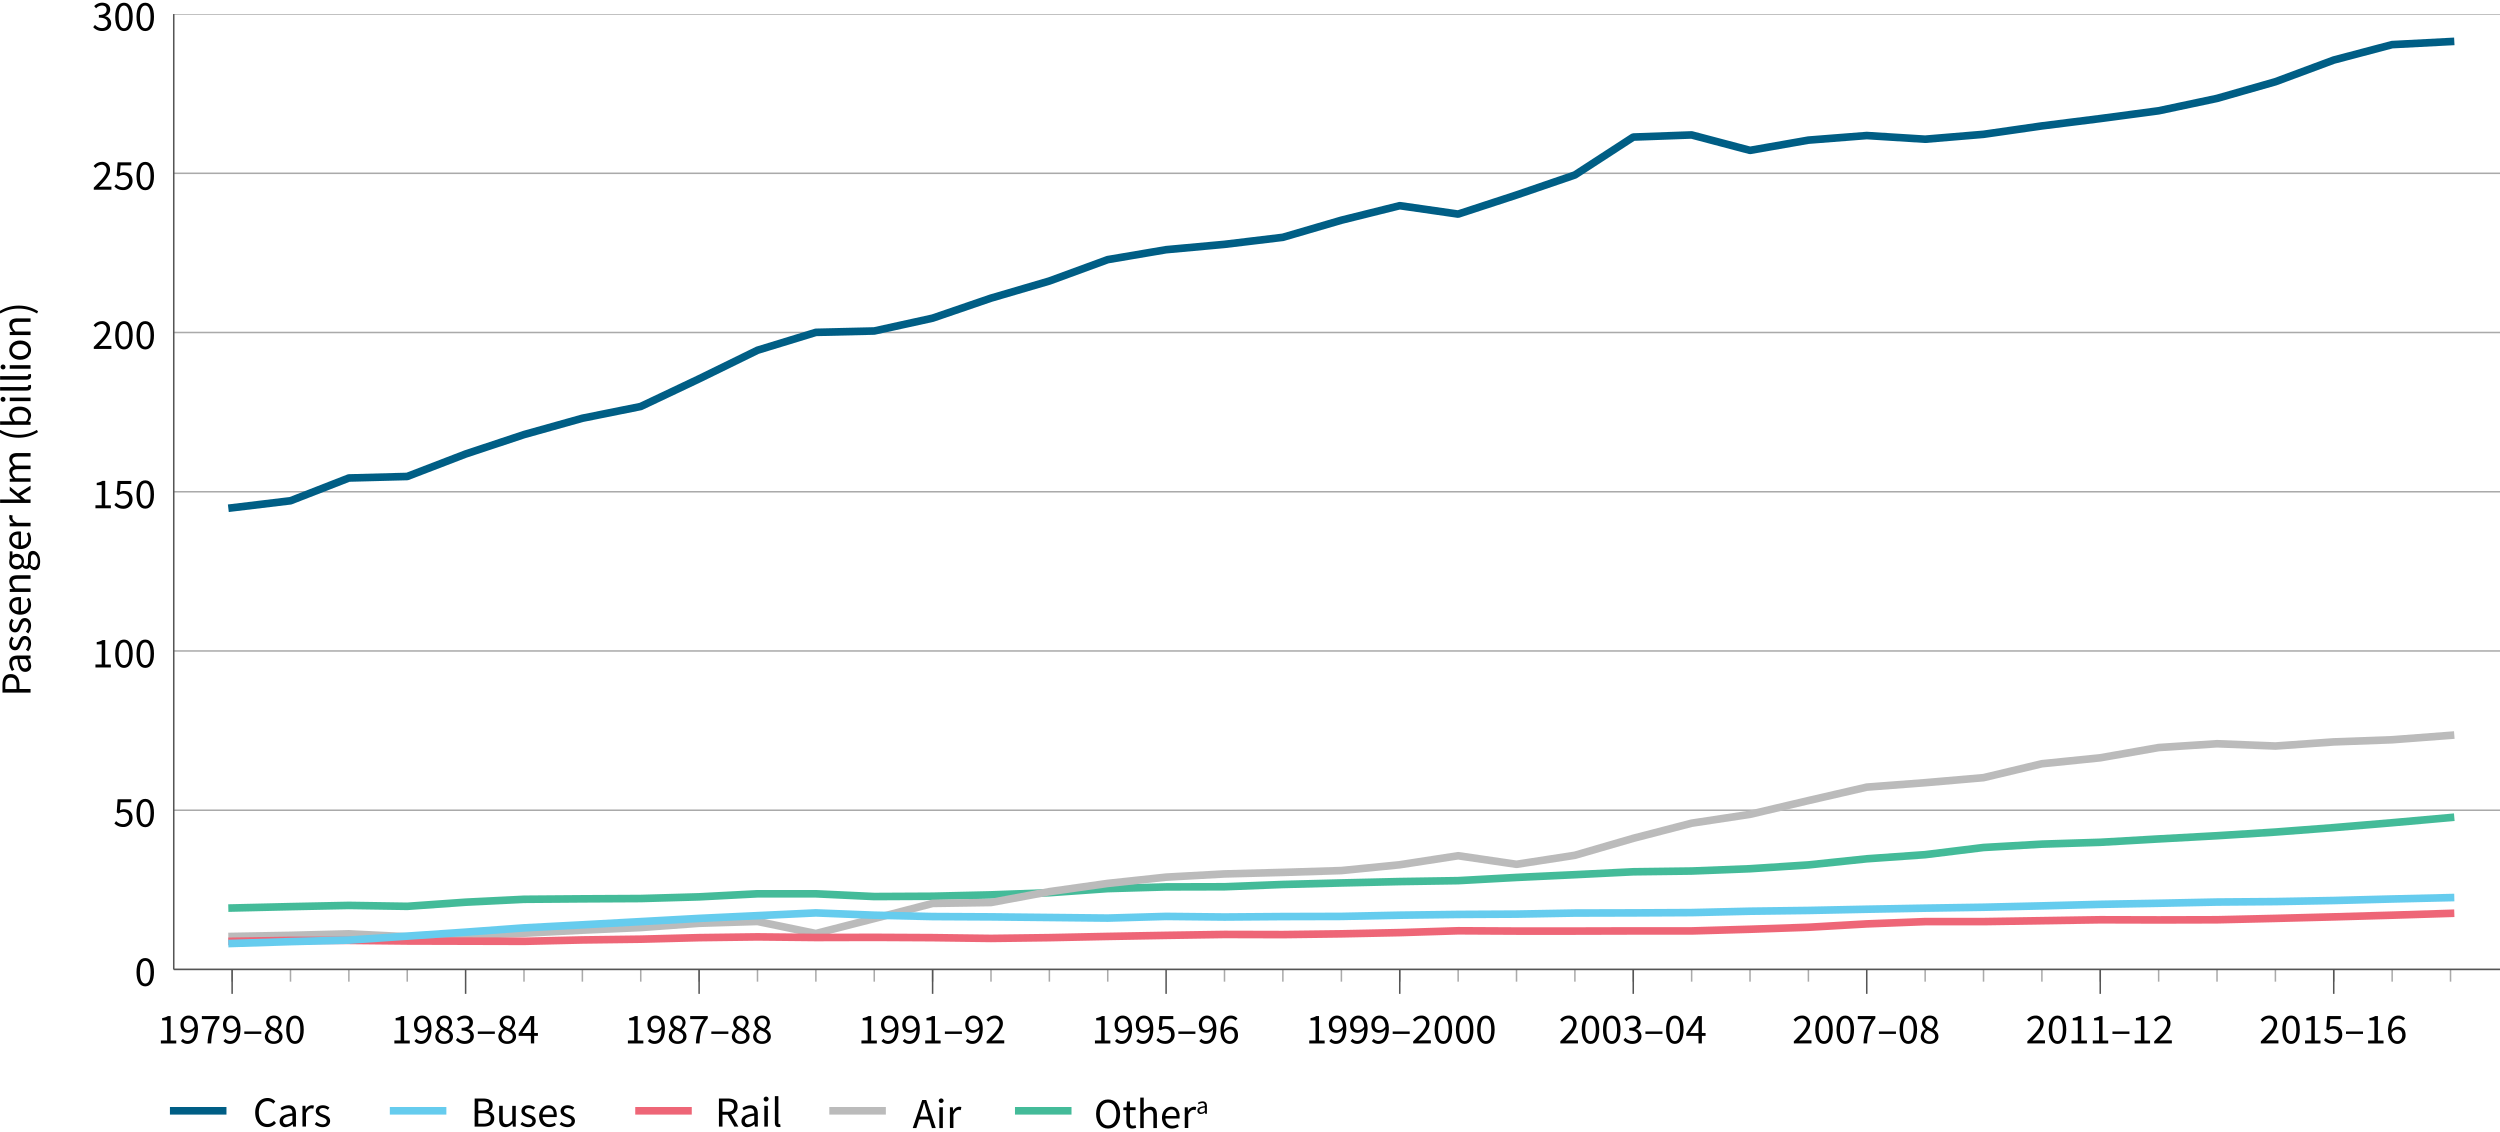 <svg xmlns="http://www.w3.org/2000/svg" xmlns:xlink="http://www.w3.org/1999/xlink" viewBox="0 0 1636 741">
  <defs>
    <clipPath id="a">
      <polyline points="113.7 9.2 1638 9.2 1638 634.4 113.7 634.4 113.7 9.2" fill="none"/>
    </clipPath>
  </defs>
  <rect width="1636" height="741" fill="#fff"/>
  <g clip-path="url(#a)">
    <g>
      <path d="M113.7,634.4H1638M113.7,530.2H1638M113.7,426H1638M113.7,321.8H1638M113.7,217.6H1638M113.7,113.4H1638M113.7,9.2H1638" fill="none" stroke="#aaa" stroke-linecap="square" stroke-linejoin="bevel"/>
      <polyline points="151.9 594.2 190.1 593.3 228.3 592.5 266.5 593.1 304.7 590.4 342.9 588.5 381.1 588.2 419.3 588 457.5 586.9 495.7 584.9 533.9 584.9 572.1 586.7 610.3 586.5 648.5 585.6 686.7 584.2 724.9 581.5 763.1 580.4 801.3 580.3 839.5 578.8 877.8 577.8 916 576.9 954.2 576.3 992.4 574.2 1030.6 572.4 1068.8 570.5 1107 570 1145.2 568.5 1183.4 566 1221.6 562 1259.8 559.3 1298 554.6 1336.2 552.4 1374.4 551.2 1412.6 549 1450.8 546.9 1489 544.5 1527.2 541.6 1565.4 538.4 1603.6 535" fill="none" stroke="#4b9" stroke-linecap="square" stroke-linejoin="bevel" stroke-width="5"/>
      <polyline points="151.9 612.8 190.1 612.1 228.3 611.1 266.5 613 304.7 612.2 342.9 610.7 381.1 608.7 419.3 607 457.5 604.2 495.7 603 533.9 610.9 572.1 601.1 610.3 591.2 648.5 590.6 686.7 583.5 724.9 578.1 763.1 574 801.3 571.9 839.5 570.9 877.8 569.7 916 565.9 954.2 560 992.4 565.6 1030.6 559.7 1068.8 548.6 1107 538.7 1145.2 532.9 1183.4 523.9 1221.6 515.1 1259.8 512.2 1298 508.9 1336.2 499.8 1374.4 495.9 1412.6 489.2 1450.8 486.7 1489 488.2 1527.2 485.5 1565.4 484.1 1603.6 481.2" fill="none" stroke="#bbb" stroke-linecap="square" stroke-linejoin="bevel" stroke-width="5"/>
    </g>
  </g>
  <path d="M113.7,726.9h32" fill="none" stroke="#005e85" stroke-linecap="square" stroke-linejoin="bevel" stroke-width="5"/>
  <g style="isolation: isolate">
    <path d="M167,728.06c0-5.91,3.47-9.53,8.15-9.53a6.71,6.71,0,0,1,5,2.27l-1.26,1.51a5,5,0,0,0-3.75-1.73c-3.47,0-5.77,2.85-5.77,7.42s2.21,7.53,5.68,7.53a5.54,5.54,0,0,0,4.26-2.07l1.29,1.45a7.12,7.12,0,0,1-5.63,2.66C170.42,737.57,167,734.05,167,728.06Z"/>
    <path d="M183,733.71c0-3,2.55-4.45,8.34-5.1,0-1.73-.56-3.41-2.8-3.41a7.5,7.5,0,0,0-4.06,1.45l-.89-1.59a10.11,10.11,0,0,1,5.35-1.77c3.33,0,4.73,2.22,4.73,5.61v8.34h-1.91l-.19-1.63h-.09a7.21,7.21,0,0,1-4.5,2A3.7,3.7,0,0,1,183,733.71Zm8.34.2v-3.78c-4.53.56-6.1,1.68-6.1,3.41a2.11,2.11,0,0,0,2.41,2.19C189,735.73,190,735.08,191.33,733.91Z"/>
    <path d="M197.94,723.63h1.91l.19,2.46h.09a4.66,4.66,0,0,1,3.86-2.8,3.49,3.49,0,0,1,1.46.28l-.45,2a3.84,3.84,0,0,0-1.32-.22c-1.15,0-2.52.84-3.44,3.13v8.74h-2.3Z"/>
    <path d="M206,735.7l1.15-1.54a6.14,6.14,0,0,0,4,1.62c1.79,0,2.68-.95,2.68-2.13,0-1.4-1.62-2-3.1-2.57-1.94-.7-4.06-1.63-4.06-3.92s1.73-3.87,4.67-3.87a6.8,6.8,0,0,1,4.23,1.54l-1.09,1.46a5.08,5.08,0,0,0-3.11-1.2c-1.71,0-2.49.92-2.49,2,0,1.28,1.48,1.76,3,2.35,2,.73,4.14,1.54,4.14,4.11,0,2.22-1.76,4.06-5,4.06A8.23,8.23,0,0,1,206,735.7Z"/>
  </g>
  <path d="M257.6,726.9h32" fill="none" stroke="#6ce" stroke-linecap="square" stroke-linejoin="bevel" stroke-width="5"/>
  <g style="isolation: isolate">
    <path d="M310.62,718.87h5.46c3.73,0,6.3,1.26,6.3,4.48a4,4,0,0,1-2.68,4v.12a4.22,4.22,0,0,1,3.75,4.39c0,3.62-2.86,5.38-7,5.38h-5.86Zm5,7.81c3.14,0,4.43-1.15,4.43-3,0-2.13-1.46-2.94-4.31-2.94H313v6Zm.48,8.71c3.16,0,5-1.15,5-3.61,0-2.27-1.79-3.3-5-3.3H313v6.91Z"/>
    <path d="M326.67,732.25v-8.62H329V732c0,2.54.76,3.64,2.55,3.64,1.4,0,2.38-.7,3.67-2.3v-9.66h2.29v13.61h-1.9l-.2-2.13h-.08a5.75,5.75,0,0,1-4.48,2.46C328,737.57,326.67,735.73,326.67,732.25Z"/>
    <path d="M340.58,735.7l1.15-1.54a6.14,6.14,0,0,0,4,1.62c1.79,0,2.68-.95,2.68-2.13,0-1.4-1.62-2-3.1-2.57-1.94-.7-4.06-1.63-4.06-3.92s1.73-3.87,4.67-3.87a6.8,6.8,0,0,1,4.23,1.54l-1.09,1.46a5.08,5.08,0,0,0-3.11-1.2c-1.71,0-2.49.92-2.49,2,0,1.28,1.48,1.76,3,2.35,2,.73,4.15,1.54,4.15,4.11,0,2.22-1.77,4.06-5,4.06A8.23,8.23,0,0,1,340.58,735.7Z"/>
    <path d="M352.82,730.46c0-4.45,3-7.17,6.1-7.17,3.47,0,5.43,2.5,5.43,6.39a8.35,8.35,0,0,1-.08,1.31h-9.18c.16,2.89,1.93,4.74,4.53,4.74a6.11,6.11,0,0,0,3.39-1.07l.81,1.51a8.05,8.05,0,0,1-4.48,1.4C355.7,737.57,352.82,734.91,352.82,730.46Zm9.52-1.12c0-2.74-1.23-4.23-3.36-4.23-1.91,0-3.64,1.54-3.92,4.23Z"/>
    <path d="M366.2,735.7l1.15-1.54a6.13,6.13,0,0,0,4,1.62c1.8,0,2.69-.95,2.69-2.13,0-1.4-1.62-2-3.11-2.57-1.93-.7-4.06-1.63-4.06-3.92s1.74-3.87,4.68-3.87a6.8,6.8,0,0,1,4.23,1.54l-1.09,1.46a5.08,5.08,0,0,0-3.11-1.2c-1.71,0-2.49.92-2.49,2,0,1.28,1.48,1.76,3,2.35,2,.73,4.14,1.54,4.14,4.11,0,2.22-1.76,4.06-5,4.06A8.23,8.23,0,0,1,366.2,735.7Z"/>
  </g>
  <path d="M418.2,726.9h32" fill="none" stroke="#e67" stroke-linecap="square" stroke-linejoin="bevel" stroke-width="5"/>
  <g style="isolation: isolate">
    <path d="M470.47,718.87h5.74c3.76,0,6.44,1.35,6.44,5.15a5,5,0,0,1-4.14,5.21l4.68,8h-2.64l-4.42-7.76H472.8v7.76h-2.33Zm5.41,8.71c2.85,0,4.45-1.18,4.45-3.56s-1.6-3.27-4.45-3.27H472.8v6.83Z"/>
    <path d="M485.23,733.71c0-3,2.55-4.45,8.34-5.1,0-1.73-.56-3.41-2.8-3.41a7.5,7.5,0,0,0-4.06,1.45l-.89-1.59a10.11,10.11,0,0,1,5.35-1.77c3.33,0,4.73,2.22,4.73,5.61v8.34H494l-.19-1.63h-.09a7.21,7.21,0,0,1-4.5,2A3.7,3.7,0,0,1,485.23,733.71Zm8.34.2v-3.78c-4.53.56-6.1,1.68-6.1,3.41a2.11,2.11,0,0,0,2.41,2.19C491.19,735.73,492.26,735.08,493.57,733.91Z"/>
    <path d="M499.76,719.35a1.6,1.6,0,1,1,1.6,1.48A1.49,1.49,0,0,1,499.76,719.35Zm.42,4.28h2.3v13.61h-2.3Z"/>
    <path d="M507.07,734.49V717.3h2.3v17.36c0,.73.3,1,.64,1a1.77,1.77,0,0,0,.5-.06l.31,1.74a3.1,3.1,0,0,1-1.31.22C507.77,737.57,507.07,736.48,507.07,734.49Z"/>
  </g>
  <path d="M545.2,726.9h32" fill="none" stroke="#bbb" stroke-linecap="square" stroke-linejoin="bevel" stroke-width="5"/>
  <g style="isolation: isolate">
    <path d="M603.51,719.83h2.63l6.22,18.37h-2.49l-1.74-5.6h-6.69l-1.77,5.6h-2.38ZM602,730.72h5.51l-.87-2.8c-.67-2-1.26-4.06-1.84-6.19h-.12c-.56,2.13-1.14,4.15-1.82,6.19Z"/>
    <path d="M614.32,720.31a1.6,1.6,0,0,1,3.19,0,1.6,1.6,0,0,1-3.19,0Zm.42,4.28H617V738.2h-2.29Z"/>
    <path d="M621.63,724.59h1.9l.2,2.46h.08a4.64,4.64,0,0,1,3.86-2.8,3.49,3.49,0,0,1,1.46.28l-.45,2a3.78,3.78,0,0,0-1.31-.23c-1.15,0-2.52.84-3.45,3.14v8.74h-2.29Z"/>
  </g>
  <path d="M666.7,726.9h32" fill="none" stroke="#4b9" stroke-linecap="square" stroke-linejoin="bevel" stroke-width="5"/>
  <g style="isolation: isolate">
    <path d="M717.28,728.93c0-5.88,3.22-9.44,7.84-9.44s7.87,3.59,7.87,9.44-3.25,9.6-7.87,9.6S717.28,734.84,717.28,728.93Zm13.27,0c0-4.57-2.15-7.39-5.43-7.39s-5.43,2.82-5.43,7.39,2.16,7.56,5.43,7.56S730.55,733.52,730.55,728.93Z"/>
    <path d="M737.11,734v-7.54h-2v-1.73l2.13-.14.28-3.81h1.93v3.81h3.67v1.87h-3.67V734c0,1.68.53,2.64,2.1,2.64a4.89,4.89,0,0,0,1.54-.37l.45,1.74a8.48,8.48,0,0,1-2.52.5C738.09,738.53,737.11,736.68,737.11,734Z"/>
    <path d="M746.18,718.26h2.29v5.43l-.08,2.8a6.52,6.52,0,0,1,4.54-2.24c2.85,0,4.14,1.85,4.14,5.32v8.63h-2.3v-8.32c0-2.55-.78-3.64-2.57-3.64-1.4,0-2.35.73-3.73,2.1v9.86h-2.29Z"/>
    <path d="M760.4,731.42c0-4.45,3-7.17,6.1-7.17,3.48,0,5.44,2.49,5.44,6.39a8.24,8.24,0,0,1-.09,1.31h-9.18c.17,2.89,1.93,4.73,4.53,4.73a6.18,6.18,0,0,0,3.39-1.06l.81,1.51a8.05,8.05,0,0,1-4.48,1.4C763.28,738.53,760.4,735.87,760.4,731.42Zm9.52-1.12c0-2.74-1.23-4.23-3.36-4.23-1.9,0-3.64,1.54-3.92,4.23Z"/>
    <path d="M775.3,724.59h1.9l.2,2.46h.08a4.64,4.64,0,0,1,3.86-2.8,3.49,3.49,0,0,1,1.46.28l-.45,2a3.78,3.78,0,0,0-1.31-.23c-1.15,0-2.52.84-3.45,3.14v8.74H775.3Z"/>
    <path d="M783.57,726.81c0-1.73,1.48-2.59,4.86-3,0-1-.33-2-1.63-2a4.34,4.34,0,0,0-2.37.85l-.52-.93a5.89,5.89,0,0,1,3.12-1c1.94,0,2.76,1.29,2.76,3.27v4.86h-1.11l-.12-1h0a4.18,4.18,0,0,1-2.63,1.15A2.16,2.16,0,0,1,783.57,726.81Zm4.86.12v-2.2c-2.64.32-3.56,1-3.56,2s.62,1.27,1.41,1.27A3.2,3.2,0,0,0,788.43,726.93Z"/>
  </g>
  <g>
    <path d="M151.9,634.4v8m38.2-8v8m38.2-8v8m38.2-8v8m76.4-8v8m38.2-8v8m38.2-8v8m38.2-8v8m38.2-8v8m38.2-8v8m38.2-8v8m38.2-8v8m38.2-8v8m38.2-8v8m38.2-8v8m76.4-8v8m38.2-8v8m38.3-8v8m38.2-8v8m38.2-8v8m38.2-8v8m38.2-8v8m38.2-8v8m38.2-8v8m38.2-8v8m38.2-8v8m76.4-8v8m38.2-8v8m38.2-8v8m38.2-8v8m38.2-8v8m38.2-8v8m38.2-8v8m38.2-8v8m38.2-8v8m38.2-8v8" fill="none" stroke="#aaa" stroke-linejoin="bevel"/>
    <path d="M151.9,634.4v16m152.8-16v16m152.8-16v16m152.8-16v16m152.8-16v16m152.9-16v16m152.8-16v16m152.8-16v16m152.8-16v16m152.8-16v16" fill="none" stroke="#555" stroke-linejoin="bevel"/>
  </g>
  <g clip-path="url(#a)">
    <g>
      <polyline points="151.9 616 190.1 615.4 228.3 615.4 266.5 615.8 304.7 615.9 342.9 616 381.1 615.1 419.3 614.6 457.5 613.6 495.7 613.1 533.9 613.5 572.1 613.4 610.3 613.6 648.5 614.1 686.7 613.6 724.9 612.8 763.1 612.1 801.3 611.5 839.5 611.6 877.8 611.1 916 610.3 954.2 609.1 992.4 609.3 1030.6 609.3 1068.8 609.2 1107 609.2 1145.2 608.1 1183.4 606.8 1221.6 604.6 1259.8 603.1 1298 603.1 1336.2 602.5 1374.4 601.9 1412.6 602 1450.8 601.9 1489 601 1527.2 600 1565.4 598.9 1603.6 597.7" fill="none" stroke="#e67" stroke-linecap="square" stroke-linejoin="bevel" stroke-width="5"/>
      <polyline points="151.9 617.4 190.1 616.2 228.3 615.2 266.5 612.6 304.7 610 342.9 607.2 381.1 605.2 419.3 603.1 457.5 601 495.7 599.2 533.9 597.4 572.1 598.9 610.3 599.8 648.5 600 686.7 600.4 724.9 600.8 763.1 599.7 801.3 600.1 839.5 599.8 877.8 599.7 916 598.9 954.2 598.4 992.4 598.2 1030.6 597.5 1068.8 597.4 1107 597.2 1145.2 596.3 1183.4 595.8 1221.6 595 1259.8 594.3 1298 593.7 1336.2 592.8 1374.4 591.8 1412.6 591.1 1450.8 590.3 1489 590 1527.2 589.3 1565.4 588.3 1603.6 587.4" fill="none" stroke="#6ce" stroke-linecap="square" stroke-linejoin="bevel" stroke-width="5"/>
      <polyline points="151.9 332.3 190.1 327.7 228.3 312.8 266.5 311.8 304.7 297.1 342.9 284.4 381.1 273.7 419.3 266 457.5 247.9 495.7 229.2 533.9 217.5 572.1 216.6 610.3 208.2 648.5 195.1 686.7 183.9 724.9 169.9 763.1 163.4 801.3 159.9 839.5 155.3 877.8 144.1 916 134.6 954.2 140.1 992.4 127.6 1030.6 114.5 1068.8 89.7 1107 88.3 1145.2 98.4 1183.4 91.7 1221.6 88.7 1259.8 91.1 1298 87.9 1336.2 82.4 1374.4 77.6 1412.6 72.5 1450.8 64.4 1489 53.5 1527.2 39.3 1565.4 29.2 1603.6 27.2" fill="none" stroke="#005e85" stroke-linecap="square" stroke-linejoin="bevel" stroke-width="5"/>
    </g>
  </g>
  <g>
    <path d="M113.7,634.4V9.2" fill="none" stroke="#555" stroke-linejoin="bevel"/>
    <path d="M113.7,634.4H1638" fill="none" stroke="#555" stroke-linejoin="bevel"/>
  </g>
  <g style="isolation: isolate">
    <path d="M89.32,636.15c0-6,2.15-9.21,5.74-9.21s5.71,3.22,5.71,9.21-2.16,9.33-5.71,9.33S89.32,642.14,89.32,636.15Zm9.21,0c0-5.23-1.4-7.36-3.47-7.36s-3.5,2.13-3.5,7.36,1.4,7.48,3.5,7.48S98.53,641.39,98.53,636.15Z"/>
  </g>
  <g style="isolation: isolate">
    <path d="M74.87,538.84,76,537.32a6.06,6.06,0,0,0,4.51,2,3.86,3.86,0,0,0,3.92-4.09,3.6,3.6,0,0,0-3.81-3.92,5,5,0,0,0-3,1.09l-1.24-.78.59-8.6h8.93v2H78.93l-.48,5.29a5.46,5.46,0,0,1,2.75-.72c3,0,5.54,1.73,5.54,5.6a5.84,5.84,0,0,1-6,6A7.82,7.82,0,0,1,74.87,538.84Z"/>
    <path d="M89.32,532c0-6,2.15-9.21,5.74-9.21s5.71,3.22,5.71,9.21-2.16,9.32-5.71,9.32S89.32,537.94,89.32,532Zm9.21,0c0-5.24-1.4-7.36-3.47-7.36s-3.5,2.12-3.5,7.36,1.4,7.48,3.5,7.48S98.53,537.19,98.53,532Z"/>
  </g>
  <g style="isolation: isolate">
    <path d="M62.46,434.84h4.09V421.68H63.3V420.2a10.54,10.54,0,0,0,3.78-1.32h1.77v16h3.69v1.9H62.46Z"/>
    <path d="M75.4,427.76c0-6,2.16-9.22,5.74-9.22s5.71,3.22,5.71,9.22-2.15,9.32-5.71,9.32S75.4,433.75,75.4,427.76Zm9.21,0c0-5.24-1.4-7.37-3.47-7.37s-3.5,2.13-3.5,7.37,1.4,7.47,3.5,7.47S84.61,433,84.61,427.76Z"/>
    <path d="M89.32,427.76c0-6,2.15-9.22,5.74-9.22s5.71,3.22,5.71,9.22-2.16,9.32-5.71,9.32S89.32,433.75,89.32,427.76Zm9.21,0c0-5.24-1.4-7.37-3.47-7.37s-3.5,2.13-3.5,7.37,1.4,7.47,3.5,7.47S98.53,433,98.53,427.76Z"/>
  </g>
  <g style="isolation: isolate">
    <path d="M62.46,330.64h4.09V317.48H63.3V316a10.74,10.74,0,0,0,3.78-1.31h1.77v16h3.69v1.9H62.46Z"/>
    <path d="M74.87,330.44,76,328.93a6.09,6.09,0,0,0,4.51,2,3.85,3.85,0,0,0,3.92-4.09A3.6,3.6,0,0,0,80.61,323a5,5,0,0,0-3,1.1l-1.24-.79.59-8.59h8.93v2H78.93l-.48,5.3a5.47,5.47,0,0,1,2.75-.73c3,0,5.54,1.73,5.54,5.6a5.84,5.84,0,0,1-6,6.05A7.82,7.82,0,0,1,74.87,330.44Z"/>
    <path d="M89.32,323.55c0-6,2.15-9.21,5.74-9.21s5.71,3.22,5.71,9.21-2.16,9.33-5.71,9.33S89.32,329.54,89.32,323.55Zm9.21,0c0-5.23-1.4-7.36-3.47-7.36s-3.5,2.13-3.5,7.36S93,331,95.06,331,98.53,328.79,98.53,323.55Z"/>
  </g>
  <g style="isolation: isolate">
    <path d="M61.37,227c5.38-5.35,8.4-8.57,8.4-11.46a3.17,3.17,0,0,0-3.39-3.5,5.26,5.26,0,0,0-3.8,2.16l-1.32-1.32a7,7,0,0,1,5.4-2.71A5,5,0,0,1,72,215.41c0,3.36-3.05,6.69-7.28,11.12,1-.09,2.07-.17,3-.17h5.18v2H61.37Z"/>
    <path d="M75.4,219.36c0-6,2.16-9.21,5.74-9.21s5.71,3.22,5.71,9.21-2.15,9.32-5.71,9.32S75.4,225.35,75.4,219.36Zm9.21,0c0-5.24-1.4-7.36-3.47-7.36s-3.5,2.12-3.5,7.36,1.4,7.48,3.5,7.48S84.61,224.6,84.61,219.36Z"/>
    <path d="M89.32,219.36c0-6,2.15-9.21,5.74-9.21s5.71,3.22,5.71,9.21-2.16,9.32-5.71,9.32S89.32,225.35,89.32,219.36Zm9.21,0c0-5.24-1.4-7.36-3.47-7.36s-3.5,2.12-3.5,7.36,1.4,7.48,3.5,7.48S98.53,224.6,98.53,219.36Z"/>
  </g>
  <g style="isolation: isolate">
    <path d="M61.37,122.77c5.38-5.34,8.4-8.57,8.4-11.45a3.17,3.17,0,0,0-3.39-3.5,5.23,5.23,0,0,0-3.8,2.16l-1.32-1.32a7,7,0,0,1,5.4-2.72A5,5,0,0,1,72,111.21c0,3.36-3.05,6.69-7.28,11.11,1-.08,2.07-.16,3-.16h5.18v2H61.37Z"/>
    <path d="M74.87,122.05,76,120.53a6.06,6.06,0,0,0,4.51,2,3.86,3.86,0,0,0,3.92-4.09,3.59,3.59,0,0,0-3.81-3.92,5,5,0,0,0-3,1.09l-1.24-.78.59-8.6h8.93v2H78.93l-.48,5.29a5.47,5.47,0,0,1,2.75-.73c3,0,5.54,1.74,5.54,5.6a5.84,5.84,0,0,1-6,6A7.82,7.82,0,0,1,74.87,122.05Z"/>
    <path d="M89.32,115.16c0-6,2.15-9.22,5.74-9.22s5.71,3.23,5.71,9.22-2.16,9.32-5.71,9.32S89.32,121.15,89.32,115.16Zm9.21,0c0-5.24-1.4-7.37-3.47-7.37s-3.5,2.13-3.5,7.37,1.4,7.47,3.5,7.47S98.53,120.39,98.53,115.16Z"/>
  </g>
  <g style="isolation: isolate">
    <path d="M61,17.77l1.18-1.51a6,6,0,0,0,4.56,2.12c2.16,0,3.7-1.28,3.7-3.27S69,11.55,64.7,11.55V9.79c3.81,0,5.07-1.46,5.07-3.33S68.6,3.63,66.69,3.63a5.42,5.42,0,0,0-3.81,1.82L61.65,4a7.36,7.36,0,0,1,5.13-2.24c3.1,0,5.34,1.65,5.34,4.54a4.41,4.41,0,0,1-3.24,4.25v.12a4.61,4.61,0,0,1,3.86,4.53c0,3.17-2.6,5.1-5.88,5.1A7.6,7.6,0,0,1,61,17.77Z"/>
    <path d="M75.4,11c0-6,2.16-9.21,5.74-9.21S86.85,5,86.85,11s-2.15,9.33-5.71,9.33S75.4,17,75.4,11Zm9.21,0c0-5.23-1.4-7.36-3.47-7.36s-3.5,2.13-3.5,7.36,1.4,7.48,3.5,7.48S84.61,16.2,84.61,11Z"/>
    <path d="M89.32,11c0-6,2.15-9.21,5.74-9.21S100.77,5,100.77,11s-2.16,9.33-5.71,9.33S89.32,17,89.32,11Zm9.21,0c0-5.23-1.4-7.36-3.47-7.36s-3.5,2.13-3.5,7.36,1.4,7.48,3.5,7.48S98.53,16.2,98.53,11Z"/>
  </g>
  <g style="isolation: isolate">
    <path d="M1.62,453.24V448c0-4.11,1.38-6.89,5.41-6.89,3.86,0,5.68,2.75,5.68,6.78v3H20v2.33Zm9.19-5.07c0-3.19-1.18-4.73-3.78-4.73s-3.53,1.62-3.53,4.84v2.63h7.31Z"/>
    <path d="M16.46,439.66c-3,0-4.45-2.55-5.09-8.35-1.74,0-3.42.56-3.42,2.8a7.37,7.37,0,0,0,1.46,4.06l-1.6.9a10.11,10.11,0,0,1-1.76-5.35c0-3.33,2.21-4.73,5.6-4.73H20v1.91l-1.62.19v.08a7.29,7.29,0,0,1,2,4.51A3.71,3.71,0,0,1,16.46,439.66Zm.2-8.35H12.88c.56,4.54,1.68,6.11,3.42,6.11,1.54,0,2.18-1.07,2.18-2.41S17.84,432.63,16.66,431.31Z"/>
    <path d="M18.45,426.22l-1.54-1.15a6.07,6.07,0,0,0,1.63-4c0-1.8-1-2.69-2.13-2.69-1.4,0-2,1.62-2.58,3.11-.7,1.93-1.62,4.06-3.92,4.06s-3.86-1.74-3.86-4.68a6.8,6.8,0,0,1,1.54-4.23L9,417.73a5.08,5.08,0,0,0-1.2,3.11c0,1.71.93,2.49,2,2.49,1.29,0,1.77-1.48,2.35-3,.73-2,1.54-4.14,4.12-4.14,2.21,0,4.06,1.76,4.06,5A8.17,8.17,0,0,1,18.45,426.22Z"/>
    <path d="M18.45,414.49l-1.54-1.15a6.1,6.1,0,0,0,1.63-4c0-1.79-1-2.68-2.13-2.68-1.4,0-2,1.62-2.58,3.1-.7,1.94-1.62,4.06-3.92,4.06s-3.86-1.73-3.86-4.67a6.8,6.8,0,0,1,1.54-4.23L9,406a5.08,5.08,0,0,0-1.2,3.11c0,1.71.93,2.49,2,2.49,1.29,0,1.77-1.48,2.35-3,.73-2,1.54-4.14,4.12-4.14,2.21,0,4.06,1.76,4.06,5A8.17,8.17,0,0,1,18.45,414.49Z"/>
    <path d="M13.22,402.25c-4.45,0-7.17-3-7.17-6.1,0-3.47,2.49-5.43,6.38-5.43a8.49,8.49,0,0,1,1.32.08V400c2.88-.17,4.73-1.93,4.73-4.53a6.18,6.18,0,0,0-1.06-3.39l1.51-.81a8.05,8.05,0,0,1,1.4,4.48C20.33,399.37,17.67,402.25,13.22,402.25Zm-1.12-9.52c-2.75,0-4.23,1.23-4.23,3.36,0,1.9,1.54,3.64,4.23,3.92Z"/>
    <path d="M6.38,387.36v-1.91l2-.19v-.09a6.44,6.44,0,0,1-2.29-4.56c0-2.86,1.85-4.15,5.32-4.15H20v2.3H11.68c-2.55,0-3.64.78-3.64,2.58,0,1.39.73,2.35,2.1,3.72H20v2.3Z"/>
    <path d="M22.6,373.08a3.93,3.93,0,0,1-3.08-2h-.11a2.52,2.52,0,0,1-2.22,1.2,3.19,3.19,0,0,1-2.52-1.48h-.11a4.8,4.8,0,0,1-8.51-3.36,5.53,5.53,0,0,1,.33-1.93v-4.74H8.15v2.8a4,4,0,0,1,2.8-1.12,4.68,4.68,0,0,1,4.73,5,4.83,4.83,0,0,1-.47,2,2,2,0,0,0,1.62.87c.87,0,1.48-.56,1.48-2.41v-2.63c0-3.16,1-4.76,3.25-4.76,2.52,0,4.7,2.66,4.7,6.89C26.26,370.78,25,373.08,22.6,373.08Zm-11.71-8.52a2.9,2.9,0,1,0,0,5.77,2.91,2.91,0,1,0,0-5.77Zm11-1.76c-1.26,0-1.68,1-1.68,2.74v2.36a6.55,6.55,0,0,1-.23,1.76,2.86,2.86,0,0,0,2.3,1.4c1.46,0,2.38-1.48,2.38-3.95S23.33,362.8,21.9,362.8Z"/>
    <path d="M13.22,359.33c-4.45,0-7.17-3-7.17-6.11,0-3.47,2.49-5.43,6.38-5.43a8.37,8.37,0,0,1,1.32.09v9.18c2.88-.17,4.73-1.93,4.73-4.54a6.15,6.15,0,0,0-1.06-3.38l1.51-.82a8.1,8.1,0,0,1,1.4,4.48C20.33,356.44,17.67,359.33,13.22,359.33Zm-1.12-9.52c-2.75,0-4.23,1.23-4.23,3.36,0,1.9,1.54,3.64,4.23,3.92Z"/>
    <path d="M6.38,344.43v-1.9l2.47-.2v-.08c-1.71-.93-2.8-2.33-2.8-3.87a3.32,3.32,0,0,1,.28-1.45l2,.45a4,4,0,0,0-.22,1.31c0,1.15.84,2.52,3.14,3.45H20v2.29Z"/>
    <path d="M.06,329.12v-2.27H13.55v-.09L6.38,321v-2.55L11.84,323,20,317.8v2.52l-6.55,4,3,2.55H20v2.27Z"/>
    <path d="M6.38,315.26v-1.91l2-.19v-.09a6,6,0,0,1-2.29-4.23,3.57,3.57,0,0,1,2.6-3.75c-1.54-1.43-2.6-2.83-2.6-4.48,0-2.8,1.85-4.14,5.32-4.14H20v2.29H11.68c-2.55,0-3.64.82-3.64,2.52,0,1.07.7,2.16,2.1,3.42H20V307H11.68c-2.55,0-3.64.81-3.64,2.54,0,1,.7,2.16,2.1,3.42H20v2.3Z"/>
    <path d="M12.21,286.44A23.3,23.3,0,0,1-.5,282.75l.67-1.43a23.26,23.26,0,0,0,12,3.22,23.28,23.28,0,0,0,12-3.22l.67,1.43A23.3,23.3,0,0,1,12.21,286.44Z"/>
    <path d="M18.59,275.83v.09l1.4.19V278H.06v-2.29H5.49l2.46.05a6.72,6.72,0,0,1-1.9-4.26c0-3.52,2.72-5.4,6.91-5.4,4.65,0,7.37,2.77,7.37,5.88A6.05,6.05,0,0,1,18.59,275.83ZM13,268.44c-3,0-5,1-5,3.58a5.61,5.61,0,0,0,1.85,3.65H17a5.39,5.39,0,0,0,1.43-3.34C18.4,270.09,16.35,268.44,13,268.44Z"/>
    <path d="M2.1,262.9a1.6,1.6,0,1,1,1.48-1.6A1.5,1.5,0,0,1,2.1,262.9Zm4.28-.42v-2.3H20v2.3Z"/>
    <path d="M17.25,255.59H.06v-2.3H17.42c.73,0,1-.3,1-.64a2.11,2.11,0,0,0-.05-.5l1.74-.31a3.1,3.1,0,0,1,.22,1.31C20.33,254.89,19.24,255.59,17.25,255.59Z"/>
    <path d="M17.25,248.45H.06v-2.3H17.42c.73,0,1-.3,1-.64a2.11,2.11,0,0,0-.05-.5l1.74-.31a3.1,3.1,0,0,1,.22,1.31C20.33,247.75,19.24,248.45,17.25,248.45Z"/>
    <path d="M2.1,241.73a1.6,1.6,0,1,1,1.48-1.6A1.5,1.5,0,0,1,2.1,241.73Zm4.28-.42V239H20v2.3Z"/>
    <path d="M13.22,235.43c-4.57,0-7.17-3-7.17-6.3s2.6-6.3,7.17-6.3,7.11,3,7.11,6.3S17.73,235.43,13.22,235.43Zm0-10.22c-3.14,0-5.27,1.57-5.27,3.92s2.13,3.92,5.27,3.92,5.2-1.6,5.2-3.92S16.33,225.21,13.22,225.21Z"/>
    <path d="M6.38,219.25v-1.91l2-.19v-.09a6.44,6.44,0,0,1-2.29-4.56c0-2.86,1.85-4.15,5.32-4.15H20v2.3H11.68c-2.55,0-3.64.78-3.64,2.58,0,1.4.73,2.35,2.1,3.72H20v2.3Z"/>
    <path d="M24.25,205.16a23.38,23.38,0,0,0-12-3.22,23.35,23.35,0,0,0-12,3.22l-.67-1.43A23.3,23.3,0,0,1,12.21,200a23.3,23.3,0,0,1,12.71,3.69Z"/>
  </g>
  <g>
    <g style="isolation: isolate">
      <path d="M105.27,680.89h4.09V667.73h-3.25v-1.48a10.47,10.47,0,0,0,3.78-1.32h1.77v16h3.69v1.91H105.27Z"/>
      <path d="M118.41,681.26l1.28-1.46a3.92,3.92,0,0,0,2.94,1.43c2.52,0,4.65-2,4.74-7.67a5.63,5.63,0,0,1-4.2,2.29c-3.08,0-5.07-1.85-5.07-5.51,0-3.42,2.41-5.74,5.26-5.74,3.53,0,6.16,2.85,6.16,8.59,0,7.17-3.25,9.94-6.8,9.94A5.71,5.71,0,0,1,118.41,681.26Zm8.9-9.52c-.31-3.48-1.68-5.32-4-5.32-1.73,0-3.11,1.56-3.11,3.92s1.1,3.78,3.31,3.78A4.78,4.78,0,0,0,127.31,671.74Z"/>
      <path d="M141,666.92h-8.9v-2h11.5v1.43c-4.22,5.4-5.09,9.46-5.4,16.44h-2.38C136.16,676.08,137.5,671.82,141,666.92Z"/>
      <path d="M146.24,681.26l1.29-1.46a3.9,3.9,0,0,0,2.94,1.43c2.52,0,4.64-2,4.73-7.67a5.63,5.63,0,0,1-4.2,2.29c-3.08,0-5.07-1.85-5.07-5.51,0-3.42,2.41-5.74,5.26-5.74,3.53,0,6.16,2.85,6.16,8.59,0,7.17-3.24,9.94-6.8,9.94A5.72,5.72,0,0,1,146.24,681.26Zm8.9-9.52c-.31-3.48-1.68-5.32-3.95-5.32-1.73,0-3.1,1.56-3.1,3.92s1.09,3.78,3.3,3.78A4.76,4.76,0,0,0,155.14,671.74Z"/>
      <path d="M159.87,675H171v1.59H159.87Z"/>
      <path d="M173.31,678.23a5.63,5.63,0,0,1,3.36-4.81v-.11a5.11,5.11,0,0,1-2.49-4.12c0-2.74,2.19-4.59,5.07-4.59,3.11,0,5,2,5,4.76a5.89,5.89,0,0,1-2.46,4.31v.11c1.59.93,3.1,2.19,3.1,4.59,0,2.66-2.29,4.76-5.76,4.76S173.31,681.06,173.31,678.23Zm9.41.06c0-2.3-2.27-3.14-4.84-4.17a4.83,4.83,0,0,0-2.49,3.89,3.53,3.53,0,0,0,3.83,3.41C181.29,681.42,182.72,680.14,182.72,678.29Zm-.42-8.82a3,3,0,0,0-3.11-3.16,2.76,2.76,0,0,0-2.88,2.88c0,2.13,2,3,4.12,3.86A4.8,4.8,0,0,0,182.3,669.47Z"/>
      <path d="M187.31,673.81c0-6,2.16-9.21,5.74-9.21s5.72,3.22,5.72,9.21-2.16,9.32-5.72,9.32S187.31,679.8,187.31,673.81Zm9.22,0c0-5.24-1.4-7.36-3.48-7.36s-3.5,2.12-3.5,7.36,1.4,7.48,3.5,7.48S196.53,679.05,196.53,673.81Z"/>
    </g>
    <g style="isolation: isolate">
      <path d="M258.08,680.89h4.09V667.73h-3.25v-1.48a10.54,10.54,0,0,0,3.78-1.32h1.77v16h3.69v1.91H258.08Z"/>
      <path d="M271.22,681.26l1.28-1.46a3.92,3.92,0,0,0,2.94,1.43c2.52,0,4.65-2,4.74-7.67a5.63,5.63,0,0,1-4.2,2.29c-3.08,0-5.07-1.85-5.07-5.51,0-3.42,2.41-5.74,5.26-5.74,3.53,0,6.16,2.85,6.16,8.59,0,7.17-3.25,9.94-6.8,9.94A5.71,5.71,0,0,1,271.22,681.26Zm8.9-9.52c-.31-3.48-1.68-5.32-3.95-5.32-1.73,0-3.11,1.56-3.11,3.92s1.1,3.78,3.31,3.78A4.78,4.78,0,0,0,280.12,671.74Z"/>
      <path d="M284.85,678.23a5.63,5.63,0,0,1,3.36-4.81v-.11a5.11,5.11,0,0,1-2.49-4.12c0-2.74,2.18-4.59,5.07-4.59,3.11,0,5,2,5,4.76a5.87,5.87,0,0,1-2.47,4.31v.11c1.6.93,3.11,2.19,3.11,4.59,0,2.66-2.29,4.76-5.77,4.76S284.85,681.06,284.85,678.23Zm9.41.06c0-2.3-2.27-3.14-4.84-4.17a4.84,4.84,0,0,0-2.5,3.89,3.54,3.54,0,0,0,3.84,3.41C292.83,681.42,294.26,680.14,294.26,678.29Zm-.42-8.82a3,3,0,0,0-3.11-3.16,2.76,2.76,0,0,0-2.88,2.88c0,2.13,2,3,4.11,3.86A4.78,4.78,0,0,0,293.84,669.47Z"/>
      <path d="M298.35,680.61l1.17-1.51a6.09,6.09,0,0,0,4.57,2.13c2.15,0,3.69-1.29,3.69-3.28s-1.45-3.55-5.71-3.55v-1.77c3.81,0,5.07-1.45,5.07-3.33a2.75,2.75,0,0,0-3.08-2.83,5.46,5.46,0,0,0-3.81,1.82L299,666.84a7.33,7.33,0,0,1,5.12-2.24c3.11,0,5.35,1.65,5.35,4.53a4.42,4.42,0,0,1-3.25,4.26v.11a4.61,4.61,0,0,1,3.87,4.54c0,3.16-2.61,5.09-5.88,5.09A7.56,7.56,0,0,1,298.35,680.61Z"/>
      <path d="M312.68,675h11.15v1.59H312.68Z"/>
      <path d="M326.12,678.23a5.63,5.63,0,0,1,3.36-4.81v-.11a5.11,5.11,0,0,1-2.49-4.12c0-2.74,2.19-4.59,5.07-4.59,3.11,0,5,2,5,4.76a5.89,5.89,0,0,1-2.46,4.31v.11c1.59.93,3.1,2.19,3.1,4.59,0,2.66-2.29,4.76-5.76,4.76S326.12,681.06,326.12,678.23Zm9.41.06c0-2.3-2.27-3.14-4.84-4.17A4.83,4.83,0,0,0,328.2,678a3.53,3.53,0,0,0,3.83,3.41C334.1,681.42,335.53,680.14,335.53,678.29Zm-.42-8.82a3,3,0,0,0-3.11-3.16,2.76,2.76,0,0,0-2.88,2.88c0,2.13,2,3,4.12,3.86A4.8,4.8,0,0,0,335.11,669.47Z"/>
      <path d="M347.4,677.87h-8v-1.51L347,664.93h2.58V676H352v1.85h-2.43v4.93H347.4Zm0-1.85v-5.18c0-1,.09-2.49.14-3.44h-.11c-.45.86-.95,1.65-1.45,2.52L341.8,676Z"/>
    </g>
    <g style="isolation: isolate">
      <path d="M410.9,680.89H415V667.73h-3.25v-1.48a10.6,10.6,0,0,0,3.79-1.32h1.76v16H421v1.91H410.9Z"/>
      <path d="M424,681.26l1.28-1.46a3.93,3.93,0,0,0,2.94,1.43c2.52,0,4.65-2,4.74-7.67a5.63,5.63,0,0,1-4.2,2.29c-3.08,0-5.07-1.85-5.07-5.51,0-3.42,2.41-5.74,5.26-5.74,3.53,0,6.16,2.85,6.16,8.59,0,7.17-3.24,9.94-6.8,9.94A5.72,5.72,0,0,1,424,681.26Zm8.9-9.52c-.31-3.48-1.68-5.32-3.95-5.32-1.73,0-3.1,1.56-3.1,3.92s1.09,3.78,3.3,3.78A4.78,4.78,0,0,0,432.93,671.74Z"/>
      <path d="M437.66,678.23a5.63,5.63,0,0,1,3.36-4.81v-.11a5.11,5.11,0,0,1-2.49-4.12c0-2.74,2.18-4.59,5.07-4.59,3.11,0,5,2,5,4.76a5.87,5.87,0,0,1-2.47,4.31v.11c1.6.93,3.11,2.19,3.11,4.59,0,2.66-2.29,4.76-5.77,4.76S437.66,681.06,437.66,678.23Zm9.41.06c0-2.3-2.27-3.14-4.84-4.17a4.84,4.84,0,0,0-2.5,3.89,3.54,3.54,0,0,0,3.84,3.41C445.64,681.42,447.07,680.14,447.07,678.29Zm-.42-8.82a3,3,0,0,0-3.11-3.16,2.76,2.76,0,0,0-2.88,2.88c0,2.13,2,3,4.11,3.86A4.78,4.78,0,0,0,446.65,669.47Z"/>
      <path d="M460.57,666.92h-8.91v-2h11.51v1.43c-4.23,5.4-5.1,9.46-5.4,16.44h-2.38C455.69,676.08,457,671.82,460.57,666.92Z"/>
      <path d="M465.49,675h11.15v1.59H465.49Z"/>
      <path d="M478.93,678.23a5.63,5.63,0,0,1,3.36-4.81v-.11a5.11,5.11,0,0,1-2.49-4.12c0-2.74,2.19-4.59,5.07-4.59,3.11,0,5,2,5,4.76a5.89,5.89,0,0,1-2.46,4.31v.11c1.59.93,3.1,2.19,3.1,4.59,0,2.66-2.29,4.76-5.76,4.76S478.93,681.06,478.93,678.23Zm9.41.06c0-2.3-2.27-3.14-4.84-4.17A4.83,4.83,0,0,0,481,678a3.53,3.53,0,0,0,3.83,3.41C486.91,681.42,488.34,680.14,488.34,678.29Zm-.42-8.82a3,3,0,0,0-3.11-3.16,2.76,2.76,0,0,0-2.88,2.88c0,2.13,2,3,4.12,3.86A4.8,4.8,0,0,0,487.92,669.47Z"/>
      <path d="M492.85,678.23a5.63,5.63,0,0,1,3.36-4.81v-.11a5.08,5.08,0,0,1-2.49-4.12c0-2.74,2.18-4.59,5.07-4.59,3.1,0,5,2,5,4.76a5.9,5.9,0,0,1-2.47,4.31v.11c1.6.93,3.11,2.19,3.11,4.59,0,2.66-2.3,4.76-5.77,4.76S492.85,681.06,492.85,678.23Zm9.41.06c0-2.3-2.27-3.14-4.85-4.17a4.85,4.85,0,0,0-2.49,3.89,3.54,3.54,0,0,0,3.84,3.41C500.83,681.42,502.26,680.14,502.26,678.29Zm-.42-8.82a3,3,0,0,0-3.11-3.16,2.76,2.76,0,0,0-2.88,2.88c0,2.13,2,3,4.11,3.86A4.78,4.78,0,0,0,501.84,669.47Z"/>
    </g>
    <g style="isolation: isolate">
      <path d="M563.72,680.89h4.08V667.73h-3.24v-1.48a10.61,10.61,0,0,0,3.78-1.32h1.76v16h3.7v1.91H563.72Z"/>
      <path d="M576.85,681.26l1.29-1.46a3.9,3.9,0,0,0,2.94,1.43c2.52,0,4.64-2,4.73-7.67a5.63,5.63,0,0,1-4.2,2.29c-3.08,0-5.07-1.85-5.07-5.51,0-3.42,2.41-5.74,5.26-5.74,3.53,0,6.16,2.85,6.16,8.59,0,7.17-3.24,9.94-6.8,9.94A5.72,5.72,0,0,1,576.85,681.26Zm8.9-9.52c-.31-3.48-1.68-5.32-4-5.32-1.73,0-3.1,1.56-3.1,3.92s1.09,3.78,3.3,3.78A4.76,4.76,0,0,0,585.75,671.74Z"/>
      <path d="M590.76,681.26l1.29-1.46a3.92,3.92,0,0,0,2.94,1.43c2.52,0,4.65-2,4.73-7.67a5.61,5.61,0,0,1-4.2,2.29c-3.08,0-5.06-1.85-5.06-5.51,0-3.42,2.4-5.74,5.26-5.74,3.53,0,6.16,2.85,6.16,8.59,0,7.17-3.25,9.94-6.8,9.94A5.73,5.73,0,0,1,590.76,681.26Zm8.91-9.52c-.31-3.48-1.68-5.32-3.95-5.32-1.74,0-3.11,1.56-3.11,3.92s1.09,3.78,3.31,3.78A4.78,4.78,0,0,0,599.67,671.74Z"/>
      <path d="M605.46,680.89h4.09V667.73H606.3v-1.48a10.54,10.54,0,0,0,3.78-1.32h1.77v16h3.69v1.91H605.46Z"/>
      <path d="M618.32,675h11.14v1.59H618.32Z"/>
      <path d="M632,681.26l1.28-1.46a3.92,3.92,0,0,0,2.94,1.43c2.52,0,4.65-2,4.74-7.67a5.63,5.63,0,0,1-4.21,2.29c-3.08,0-5.06-1.85-5.06-5.51,0-3.42,2.4-5.74,5.26-5.74,3.53,0,6.16,2.85,6.16,8.59,0,7.17-3.25,9.94-6.8,9.94A5.71,5.71,0,0,1,632,681.26Zm8.9-9.52c-.31-3.48-1.68-5.32-4-5.32-1.74,0-3.11,1.56-3.11,3.92s1.1,3.78,3.31,3.78A4.78,4.78,0,0,0,640.94,671.74Z"/>
      <path d="M645.64,681.42c5.38-5.34,8.4-8.56,8.4-11.45a3.17,3.17,0,0,0-3.39-3.5,5.23,5.23,0,0,0-3.8,2.16l-1.32-1.32a7,7,0,0,1,5.41-2.71,5,5,0,0,1,5.34,5.26c0,3.36-3,6.69-7.28,11.12,1-.09,2.07-.17,3-.17h5.18v2H645.64Z"/>
    </g>
    <g style="isolation: isolate">
      <path d="M716.53,680.89h4.08V667.73h-3.24v-1.48a10.61,10.61,0,0,0,3.78-1.32h1.76v16h3.7v1.91H716.53Z"/>
      <path d="M729.66,681.26,731,679.8a3.9,3.9,0,0,0,2.94,1.43c2.52,0,4.64-2,4.73-7.67a5.63,5.63,0,0,1-4.2,2.29c-3.08,0-5.07-1.85-5.07-5.51,0-3.42,2.41-5.74,5.26-5.74,3.53,0,6.16,2.85,6.16,8.59,0,7.17-3.24,9.94-6.8,9.94A5.72,5.72,0,0,1,729.66,681.26Zm8.9-9.52c-.31-3.48-1.68-5.32-3.95-5.32-1.73,0-3.1,1.56-3.1,3.92s1.09,3.78,3.3,3.78A4.76,4.76,0,0,0,738.56,671.74Z"/>
      <path d="M743.57,681.26l1.29-1.46a3.92,3.92,0,0,0,2.94,1.43c2.52,0,4.65-2,4.73-7.67a5.61,5.61,0,0,1-4.2,2.29c-3.08,0-5.06-1.85-5.06-5.51,0-3.42,2.4-5.74,5.26-5.74,3.53,0,6.16,2.85,6.16,8.59,0,7.17-3.25,9.94-6.8,9.94A5.73,5.73,0,0,1,743.57,681.26Zm8.91-9.52c-.31-3.48-1.68-5.32-4-5.32-1.74,0-3.11,1.56-3.11,3.92s1.09,3.78,3.31,3.78A4.78,4.78,0,0,0,752.48,671.74Z"/>
      <path d="M756.76,680.7l1.12-1.52a6.07,6.07,0,0,0,4.51,2.05,3.86,3.86,0,0,0,3.92-4.09,3.59,3.59,0,0,0-3.81-3.92,5,5,0,0,0-3,1.09l-1.23-.78.59-8.6h8.93v2h-6.92l-.47,5.29a5.46,5.46,0,0,1,2.74-.73c3,0,5.54,1.74,5.54,5.6a5.84,5.84,0,0,1-6,6A7.84,7.84,0,0,1,756.76,680.7Z"/>
      <path d="M771.13,675h11.14v1.59H771.13Z"/>
      <path d="M784.85,681.26l1.28-1.46a3.92,3.92,0,0,0,2.94,1.43c2.52,0,4.65-2,4.74-7.67a5.63,5.63,0,0,1-4.2,2.29c-3.08,0-5.07-1.85-5.07-5.51,0-3.42,2.41-5.74,5.26-5.74,3.53,0,6.16,2.85,6.16,8.59,0,7.17-3.25,9.94-6.8,9.94A5.71,5.71,0,0,1,784.85,681.26Zm8.9-9.52c-.31-3.48-1.68-5.32-4-5.32-1.73,0-3.11,1.56-3.11,3.92s1.1,3.78,3.31,3.78A4.78,4.78,0,0,0,793.75,671.74Z"/>
      <path d="M798.68,674.54c0-7.17,3.25-9.94,6.8-9.94a5.62,5.62,0,0,1,4.31,1.9l-1.28,1.43a3.89,3.89,0,0,0-2.94-1.4c-2.5,0-4.6,1.93-4.71,7.59a5.69,5.69,0,0,1,4.17-2.24c3.08,0,5.1,1.85,5.1,5.51a5.4,5.4,0,0,1-5.29,5.74C801.34,683.13,798.68,680.28,798.68,674.54Zm9.27,2.85c0-2.32-1.1-3.78-3.31-3.78a4.74,4.74,0,0,0-3.72,2.36c.28,3.47,1.65,5.34,3.92,5.34C806.6,681.31,808,679.74,808,677.39Z"/>
    </g>
    <g style="isolation: isolate">
      <path d="M856.77,680.89h4.09V667.73h-3.25v-1.48a10.54,10.54,0,0,0,3.78-1.32h1.77v16h3.69v1.91H856.77Z"/>
      <path d="M869.9,681.26l1.29-1.46a3.92,3.92,0,0,0,2.94,1.43c2.52,0,4.65-2,4.73-7.67a5.61,5.61,0,0,1-4.2,2.29c-3.08,0-5.06-1.85-5.06-5.51,0-3.42,2.4-5.74,5.26-5.74,3.53,0,6.16,2.85,6.16,8.59,0,7.17-3.25,9.94-6.8,9.94A5.73,5.73,0,0,1,869.9,681.26Zm8.91-9.52c-.31-3.48-1.68-5.32-3.95-5.32-1.74,0-3.11,1.56-3.11,3.92s1.09,3.78,3.31,3.78A4.78,4.78,0,0,0,878.81,671.74Z"/>
      <path d="M883.82,681.26l1.29-1.46a3.9,3.9,0,0,0,2.94,1.43c2.52,0,4.65-2,4.73-7.67a5.63,5.63,0,0,1-4.2,2.29c-3.08,0-5.07-1.85-5.07-5.51a5.4,5.4,0,0,1,5.27-5.74c3.52,0,6.16,2.85,6.16,8.59,0,7.17-3.25,9.94-6.81,9.94A5.72,5.72,0,0,1,883.82,681.26Zm8.9-9.52c-.3-3.48-1.68-5.32-3.94-5.32-1.74,0-3.11,1.56-3.11,3.92s1.09,3.78,3.3,3.78A4.75,4.75,0,0,0,892.72,671.74Z"/>
      <path d="M897.74,681.26,899,679.8a3.92,3.92,0,0,0,2.94,1.43c2.52,0,4.65-2,4.74-7.67a5.63,5.63,0,0,1-4.2,2.29c-3.08,0-5.07-1.85-5.07-5.51,0-3.42,2.4-5.74,5.26-5.74,3.53,0,6.16,2.85,6.16,8.59,0,7.17-3.25,9.94-6.8,9.94A5.71,5.71,0,0,1,897.74,681.26Zm8.9-9.52c-.31-3.48-1.68-5.32-3.95-5.32-1.73,0-3.11,1.56-3.11,3.92s1.1,3.78,3.31,3.78A4.78,4.78,0,0,0,906.64,671.74Z"/>
      <path d="M911.37,675h11.15v1.59H911.37Z"/>
      <path d="M924.78,681.42c5.38-5.34,8.4-8.56,8.4-11.45a3.17,3.17,0,0,0-3.39-3.5,5.23,5.23,0,0,0-3.8,2.16l-1.32-1.32a7,7,0,0,1,5.41-2.71,5,5,0,0,1,5.34,5.26c0,3.36-3,6.69-7.28,11.12,1-.09,2.07-.17,3-.17h5.18v2H924.78Z"/>
      <path d="M938.81,673.81c0-6,2.16-9.21,5.74-9.21s5.71,3.22,5.71,9.21-2.15,9.32-5.71,9.32S938.81,679.8,938.81,673.81Zm9.21,0c0-5.24-1.4-7.36-3.47-7.36s-3.5,2.12-3.5,7.36,1.4,7.48,3.5,7.48S948,679.05,948,673.81Z"/>
      <path d="M952.73,673.81c0-6,2.15-9.21,5.74-9.21s5.71,3.22,5.71,9.21-2.16,9.32-5.71,9.32S952.73,679.8,952.73,673.81Zm9.21,0c0-5.24-1.4-7.36-3.47-7.36s-3.5,2.12-3.5,7.36,1.4,7.48,3.5,7.48S961.94,679.05,961.94,673.81Z"/>
      <path d="M966.64,673.81c0-6,2.16-9.21,5.74-9.21s5.71,3.22,5.71,9.21-2.15,9.32-5.71,9.32S966.64,679.8,966.64,673.81Zm9.21,0c0-5.24-1.4-7.36-3.47-7.36s-3.5,2.12-3.5,7.36,1.4,7.48,3.5,7.48S975.85,679.05,975.85,673.81Z"/>
    </g>
    <g style="isolation: isolate">
      <path d="M1021.07,681.42c5.37-5.34,8.4-8.56,8.4-11.45a3.17,3.17,0,0,0-3.39-3.5,5.25,5.25,0,0,0-3.81,2.16l-1.32-1.32a7,7,0,0,1,5.41-2.71,5,5,0,0,1,5.35,5.26c0,3.36-3.06,6.69-7.28,11.12,1-.09,2.07-.17,3-.17h5.18v2h-11.53Z"/>
      <path d="M1035.09,673.81c0-6,2.16-9.21,5.74-9.21s5.72,3.22,5.72,9.21-2.16,9.32-5.72,9.32S1035.09,679.8,1035.09,673.81Zm9.22,0c0-5.24-1.4-7.36-3.48-7.36s-3.5,2.12-3.5,7.36,1.4,7.48,3.5,7.48S1044.31,679.05,1044.31,673.81Z"/>
      <path d="M1049,673.81c0-6,2.16-9.21,5.74-9.21s5.71,3.22,5.71,9.21-2.16,9.32-5.71,9.32S1049,679.8,1049,673.81Zm9.21,0c0-5.24-1.4-7.36-3.47-7.36s-3.5,2.12-3.5,7.36,1.4,7.48,3.5,7.48S1058.22,679.05,1058.22,673.81Z"/>
      <path d="M1062.42,680.61l1.18-1.51a6.05,6.05,0,0,0,4.56,2.13c2.16,0,3.7-1.29,3.7-3.28s-1.46-3.55-5.71-3.55v-1.77c3.8,0,5.06-1.45,5.06-3.33s-1.17-2.83-3.08-2.83a5.41,5.41,0,0,0-3.8,1.82l-1.24-1.45a7.36,7.36,0,0,1,5.13-2.24c3.11,0,5.35,1.65,5.35,4.53a4.43,4.43,0,0,1-3.25,4.26v.11a4.61,4.61,0,0,1,3.86,4.54c0,3.16-2.6,5.09-5.88,5.09A7.58,7.58,0,0,1,1062.42,680.61Z"/>
      <path d="M1076.76,675h11.14v1.59h-11.14Z"/>
      <path d="M1090.28,673.81c0-6,2.16-9.21,5.74-9.21s5.71,3.22,5.71,9.21-2.15,9.32-5.71,9.32S1090.28,679.8,1090.28,673.81Zm9.21,0c0-5.24-1.4-7.36-3.47-7.36s-3.5,2.12-3.5,7.36,1.4,7.48,3.5,7.48S1099.49,679.05,1099.49,673.81Z"/>
      <path d="M1111.48,677.87h-8v-1.51l7.64-11.43h2.58V676h2.44v1.85h-2.44v4.93h-2.18Zm0-1.85v-5.18c0-1,.08-2.49.14-3.44h-.12c-.44.86-1,1.65-1.45,2.52l-4.17,6.1Z"/>
    </g>
    <g style="isolation: isolate">
      <path d="M1173.88,681.42c5.37-5.34,8.4-8.56,8.4-11.45a3.17,3.17,0,0,0-3.39-3.5,5.25,5.25,0,0,0-3.81,2.16l-1.32-1.32a7,7,0,0,1,5.41-2.71,5,5,0,0,1,5.35,5.26c0,3.36-3.06,6.69-7.28,11.12,1-.09,2.07-.17,3-.17h5.18v2h-11.53Z"/>
      <path d="M1187.9,673.81c0-6,2.16-9.21,5.74-9.21s5.72,3.22,5.72,9.21-2.16,9.32-5.72,9.32S1187.9,679.8,1187.9,673.81Zm9.22,0c0-5.24-1.4-7.36-3.48-7.36s-3.5,2.12-3.5,7.36,1.4,7.48,3.5,7.48S1197.12,679.05,1197.12,673.81Z"/>
      <path d="M1201.82,673.81c0-6,2.16-9.21,5.74-9.21s5.71,3.22,5.71,9.21-2.15,9.32-5.71,9.32S1201.82,679.8,1201.82,673.81Zm9.21,0c0-5.24-1.4-7.36-3.47-7.36s-3.5,2.12-3.5,7.36,1.4,7.48,3.5,7.48S1211,679.05,1211,673.81Z"/>
      <path d="M1224.64,666.92h-8.9v-2h11.5v1.43c-4.22,5.4-5.09,9.46-5.4,16.44h-2.38C1219.77,676.08,1221.11,671.82,1224.64,666.92Z"/>
      <path d="M1229.57,675h11.14v1.59h-11.14Z"/>
      <path d="M1243.09,673.81c0-6,2.16-9.21,5.74-9.21s5.71,3.22,5.71,9.21-2.15,9.32-5.71,9.32S1243.09,679.8,1243.09,673.81Zm9.21,0c0-5.24-1.4-7.36-3.47-7.36s-3.5,2.12-3.5,7.36,1.4,7.48,3.5,7.48S1252.3,679.05,1252.3,673.81Z"/>
      <path d="M1256.92,678.23a5.63,5.63,0,0,1,3.36-4.81v-.11a5.11,5.11,0,0,1-2.49-4.12c0-2.74,2.19-4.59,5.07-4.59,3.11,0,5,2,5,4.76a5.89,5.89,0,0,1-2.46,4.31v.11c1.59.93,3.1,2.19,3.1,4.59,0,2.66-2.29,4.76-5.76,4.76S1256.92,681.06,1256.92,678.23Zm9.41.06c0-2.3-2.27-3.14-4.84-4.17A4.83,4.83,0,0,0,1259,678a3.53,3.53,0,0,0,3.83,3.41C1264.9,681.42,1266.33,680.14,1266.33,678.29Zm-.42-8.82a3,3,0,0,0-3.11-3.16,2.76,2.76,0,0,0-2.88,2.88c0,2.13,2,3,4.12,3.86A4.8,4.8,0,0,0,1265.91,669.47Z"/>
    </g>
    <g style="isolation: isolate">
      <path d="M1326.69,681.42c5.37-5.34,8.4-8.56,8.4-11.45a3.17,3.17,0,0,0-3.39-3.5,5.25,5.25,0,0,0-3.81,2.16l-1.32-1.32a7,7,0,0,1,5.41-2.71,5,5,0,0,1,5.35,5.26c0,3.36-3.06,6.69-7.28,11.12,1-.09,2.07-.17,3-.17h5.18v2h-11.53Z"/>
      <path d="M1340.71,673.81c0-6,2.16-9.21,5.75-9.21s5.71,3.22,5.71,9.21-2.16,9.32-5.71,9.32S1340.71,679.8,1340.71,673.81Zm9.22,0c0-5.24-1.4-7.36-3.47-7.36s-3.5,2.12-3.5,7.36,1.39,7.48,3.5,7.48S1349.93,679.05,1349.93,673.81Z"/>
      <path d="M1355.61,680.89h4.09V667.73h-3.25v-1.48a10.61,10.61,0,0,0,3.78-1.32H1362v16h3.7v1.91h-10.08Z"/>
      <path d="M1369.53,680.89h4.08V667.73h-3.24v-1.48a10.61,10.61,0,0,0,3.78-1.32h1.76v16h3.7v1.91h-10.08Z"/>
      <path d="M1382.38,675h11.14v1.59h-11.14Z"/>
      <path d="M1396.88,680.89H1401V667.73h-3.25v-1.48a10.54,10.54,0,0,0,3.78-1.32h1.77v16H1407v1.91h-10.08Z"/>
      <path d="M1409.71,681.42c5.37-5.34,8.4-8.56,8.4-11.45a3.17,3.17,0,0,0-3.39-3.5,5.25,5.25,0,0,0-3.81,2.16l-1.32-1.32a7,7,0,0,1,5.41-2.71,5,5,0,0,1,5.35,5.26c0,3.36-3.06,6.69-7.28,11.12,1-.09,2.07-.17,3-.17h5.18v2h-11.53Z"/>
    </g>
    <g style="isolation: isolate">
      <path d="M1479.51,681.42c5.37-5.34,8.4-8.56,8.4-11.45a3.17,3.17,0,0,0-3.39-3.5,5.27,5.27,0,0,0-3.81,2.16l-1.32-1.32a7,7,0,0,1,5.41-2.71,5,5,0,0,1,5.35,5.26c0,3.36-3.06,6.69-7.28,11.12,1-.09,2.07-.17,3-.17H1491v2h-11.53Z"/>
      <path d="M1493.54,673.81c0-6,2.15-9.21,5.74-9.21s5.71,3.22,5.71,9.21-2.16,9.32-5.71,9.32S1493.54,679.8,1493.54,673.81Zm9.21,0c0-5.24-1.4-7.36-3.47-7.36s-3.5,2.12-3.5,7.36,1.39,7.48,3.5,7.48S1502.75,679.05,1502.75,673.81Z"/>
      <path d="M1508.43,680.89h4.09V667.73h-3.25v-1.48a10.61,10.61,0,0,0,3.78-1.32h1.76v16h3.7v1.91h-10.08Z"/>
      <path d="M1520.83,680.7l1.12-1.52a6.07,6.07,0,0,0,4.51,2.05,3.85,3.85,0,0,0,3.92-4.09,3.59,3.59,0,0,0-3.81-3.92,5,5,0,0,0-3,1.09l-1.23-.78.59-8.6h8.93v2h-6.92l-.47,5.29a5.46,5.46,0,0,1,2.74-.73c3,0,5.55,1.74,5.55,5.6a5.84,5.84,0,0,1-6,6A7.86,7.86,0,0,1,1520.83,680.7Z"/>
      <path d="M1535.2,675h11.14v1.59H1535.2Z"/>
      <path d="M1549.7,680.89h4.09V667.73h-3.25v-1.48a10.54,10.54,0,0,0,3.78-1.32h1.77v16h3.69v1.91H1549.7Z"/>
      <path d="M1562.75,674.54c0-7.17,3.25-9.94,6.8-9.94a5.65,5.65,0,0,1,4.32,1.9l-1.29,1.43a3.89,3.89,0,0,0-2.94-1.4c-2.49,0-4.59,1.93-4.71,7.59a5.69,5.69,0,0,1,4.18-2.24c3.08,0,5.09,1.85,5.09,5.51a5.4,5.4,0,0,1-5.29,5.74C1565.41,683.13,1562.75,680.28,1562.75,674.54Zm9.27,2.85c0-2.32-1.09-3.78-3.31-3.78A4.76,4.76,0,0,0,1565,676c.28,3.47,1.65,5.34,3.92,5.34C1570.67,681.31,1572,679.74,1572,677.39Z"/>
    </g>
  </g>
</svg>
